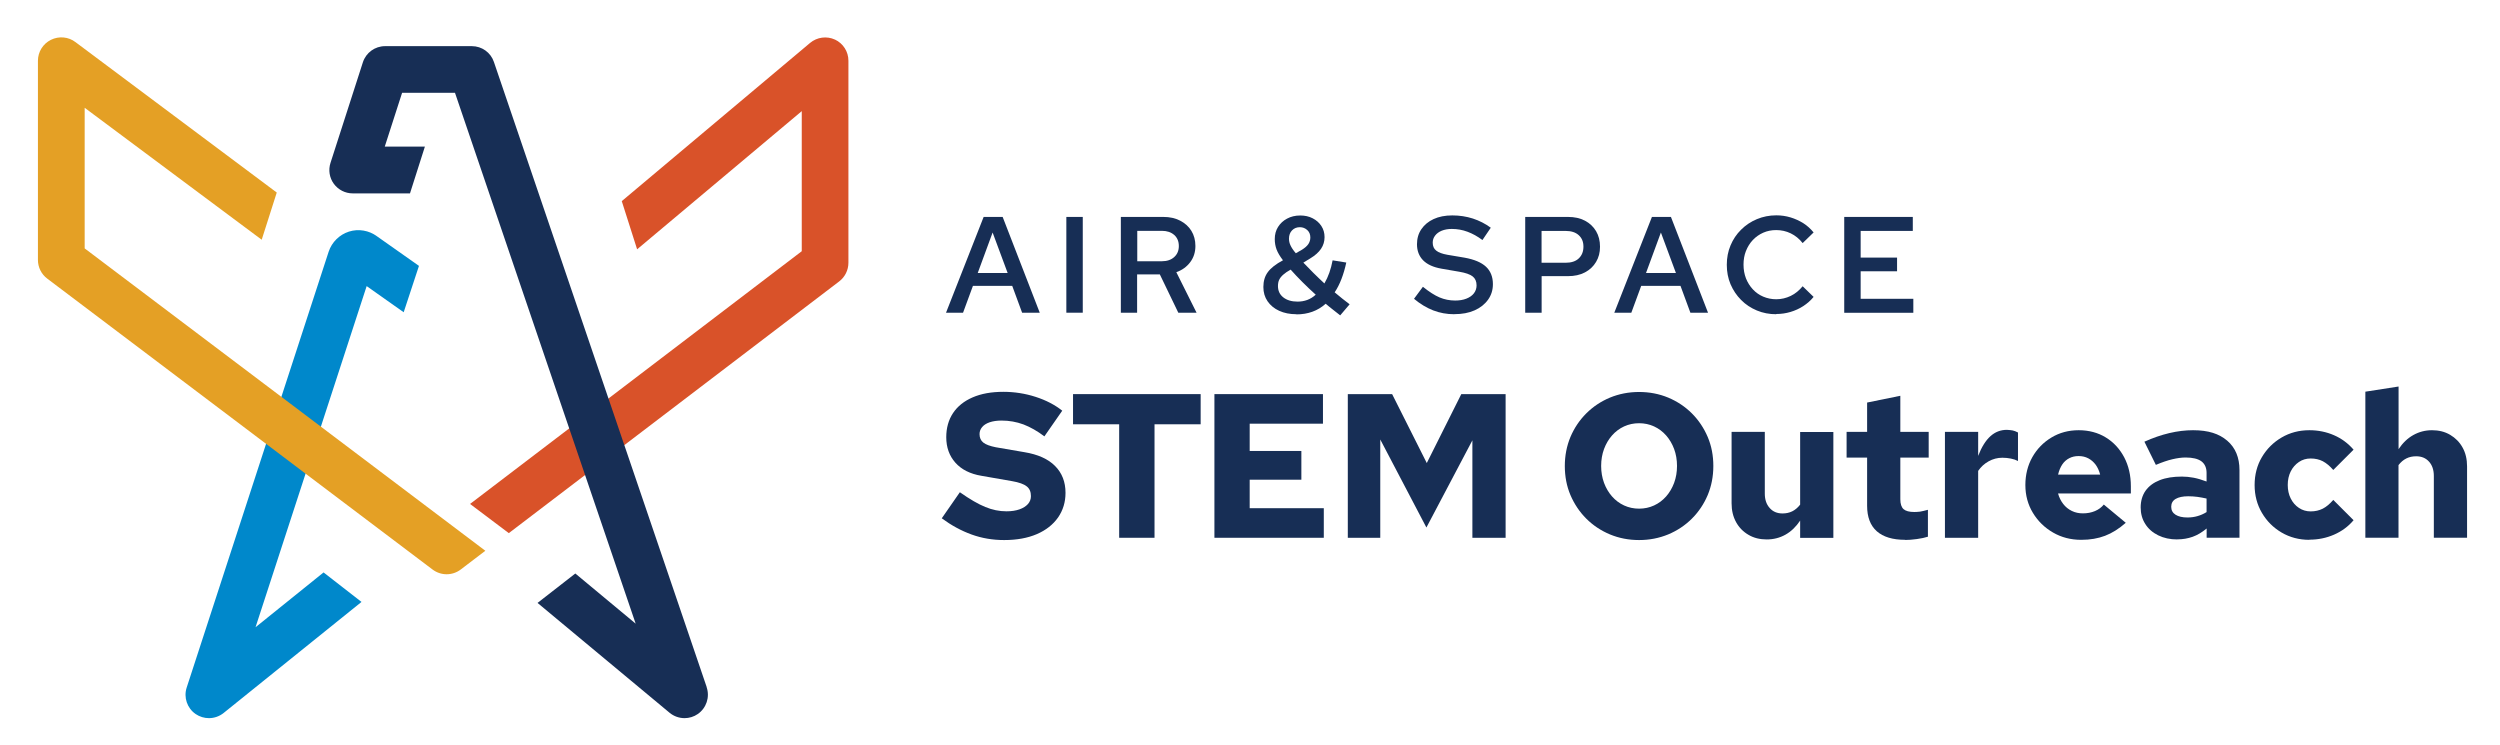 <svg xmlns="http://www.w3.org/2000/svg" width="245" height="73" viewBox="0 0 245 73" fill="none">
  <path d="M98.394 52.925C97.284 52.925 96.219 52.746 95.213 52.381C94.207 52.016 93.231 51.487 92.293 50.794L94.066 48.239C95.042 48.925 95.876 49.409 96.561 49.685C97.246 49.968 97.932 50.109 98.632 50.109C99.131 50.109 99.556 50.042 99.913 49.916C100.271 49.789 100.546 49.61 100.74 49.394C100.934 49.171 101.031 48.917 101.031 48.619C101.031 48.202 100.897 47.882 100.621 47.666C100.345 47.443 99.869 47.271 99.183 47.152L96.189 46.63C95.071 46.444 94.222 46.012 93.626 45.342C93.03 44.672 92.733 43.837 92.733 42.846C92.733 41.938 92.956 41.148 93.395 40.485C93.835 39.822 94.475 39.308 95.317 38.943C96.159 38.578 97.157 38.399 98.327 38.399C99.414 38.399 100.465 38.563 101.485 38.891C102.506 39.219 103.377 39.673 104.1 40.247L102.349 42.764C101.664 42.243 100.978 41.856 100.301 41.595C99.615 41.342 98.9 41.215 98.148 41.215C97.694 41.215 97.306 41.275 96.978 41.386C96.658 41.498 96.412 41.655 96.248 41.856C96.077 42.057 95.995 42.288 95.995 42.541C95.995 42.906 96.122 43.182 96.368 43.375C96.613 43.569 97.023 43.718 97.582 43.83L100.397 44.314C101.708 44.53 102.714 44.977 103.392 45.662C104.077 46.347 104.42 47.227 104.42 48.299C104.42 49.208 104.174 50.012 103.69 50.713C103.198 51.413 102.506 51.957 101.612 52.344C100.71 52.731 99.645 52.925 98.416 52.925H98.394Z" fill="#172E55"/>
  <path d="M109.679 52.702V41.58H105.157V38.623H117.664V41.58H113.143V52.702H109.679Z" fill="#172E55"/>
  <path d="M119.013 52.702V38.623H129.65V41.521H122.469V44.195H127.534V47.011H122.469V49.804H129.732V52.702H119.013Z" fill="#172E55"/>
  <path d="M132.085 52.702V38.623H136.428L139.825 45.379L143.207 38.623H147.55V52.702H144.294V43.152L139.788 51.696L135.266 43.07V52.702H132.085Z" fill="#172E55"/>
  <path d="M160.63 52.925C159.609 52.925 158.656 52.738 157.777 52.373C156.89 52.001 156.116 51.487 155.453 50.824C154.79 50.161 154.276 49.386 153.903 48.515C153.531 47.636 153.352 46.69 153.352 45.669C153.352 44.649 153.538 43.703 153.903 42.824C154.276 41.945 154.79 41.178 155.453 40.515C156.116 39.852 156.89 39.338 157.777 38.965C158.663 38.6 159.617 38.414 160.63 38.414C161.643 38.414 162.604 38.6 163.483 38.965C164.369 39.338 165.144 39.852 165.807 40.515C166.47 41.178 166.984 41.952 167.356 42.824C167.729 43.703 167.907 44.649 167.907 45.669C167.907 46.69 167.721 47.636 167.356 48.515C166.984 49.394 166.47 50.161 165.807 50.824C165.144 51.487 164.369 52.001 163.483 52.373C162.596 52.738 161.643 52.925 160.63 52.925ZM160.63 49.848C161.151 49.848 161.643 49.744 162.097 49.535C162.552 49.327 162.946 49.029 163.282 48.649C163.617 48.269 163.877 47.822 164.064 47.323C164.25 46.816 164.347 46.265 164.347 45.662C164.347 45.059 164.25 44.507 164.064 44.001C163.877 43.502 163.617 43.055 163.282 42.675C162.946 42.295 162.552 41.997 162.097 41.788C161.643 41.58 161.151 41.476 160.63 41.476C160.108 41.476 159.617 41.58 159.162 41.788C158.708 41.997 158.313 42.295 157.978 42.675C157.643 43.055 157.382 43.502 157.196 44.001C157.01 44.507 156.913 45.059 156.913 45.662C156.913 46.265 157.01 46.816 157.196 47.323C157.382 47.822 157.643 48.269 157.978 48.649C158.313 49.029 158.708 49.327 159.162 49.535C159.617 49.744 160.108 49.848 160.63 49.848Z" fill="#172E55"/>
  <path d="M173.129 52.865C172.459 52.865 171.863 52.717 171.349 52.411C170.835 52.113 170.425 51.696 170.135 51.167C169.844 50.638 169.695 50.027 169.695 49.327V42.325H172.951V48.381C172.951 48.955 173.107 49.424 173.427 49.782C173.74 50.139 174.157 50.318 174.686 50.318C175.036 50.318 175.357 50.251 175.64 50.109C175.923 49.968 176.183 49.752 176.414 49.454V42.333H179.669V52.709H176.414V51.018C176.012 51.621 175.535 52.083 174.977 52.396C174.418 52.709 173.807 52.865 173.137 52.865H173.129Z" fill="#172E55"/>
  <path d="M186.702 52.902C185.48 52.902 184.556 52.619 183.923 52.061C183.29 51.495 182.977 50.668 182.977 49.565V44.843H180.966V42.325H182.977V39.45L186.232 38.787V42.325H189.011V44.843H186.232V48.925C186.232 49.379 186.337 49.699 186.545 49.893C186.754 50.079 187.104 50.176 187.603 50.176C187.789 50.176 187.975 50.161 188.169 50.139C188.355 50.109 188.608 50.05 188.936 49.96V52.597C188.638 52.694 188.281 52.768 187.849 52.828C187.417 52.888 187.037 52.917 186.702 52.917V52.902Z" fill="#172E55"/>
  <path d="M190.604 52.702V42.325H193.86V44.679C194.195 43.807 194.597 43.167 195.059 42.75C195.521 42.333 196.057 42.124 196.675 42.124C196.899 42.139 197.093 42.154 197.242 42.184C197.391 42.213 197.562 42.281 197.763 42.385V45.178C197.562 45.074 197.331 44.992 197.063 44.94C196.795 44.888 196.519 44.858 196.236 44.858C195.752 44.858 195.305 44.977 194.888 45.208C194.471 45.439 194.128 45.752 193.86 46.147V52.702H190.604Z" fill="#172E55"/>
  <path d="M203.961 52.903C202.94 52.903 202.017 52.664 201.197 52.188C200.37 51.711 199.715 51.07 199.223 50.258C198.732 49.446 198.486 48.538 198.486 47.532C198.486 46.526 198.717 45.603 199.171 44.798C199.626 43.994 200.251 43.353 201.041 42.876C201.83 42.4 202.724 42.161 203.715 42.161C204.706 42.161 205.607 42.4 206.367 42.869C207.134 43.338 207.73 43.986 208.17 44.813C208.602 45.64 208.825 46.586 208.825 47.658V48.359H201.689C201.793 48.746 201.965 49.089 202.195 49.387C202.426 49.685 202.702 49.908 203.037 50.072C203.372 50.236 203.737 50.31 204.125 50.31C204.557 50.31 204.944 50.236 205.302 50.087C205.659 49.938 205.95 49.722 206.173 49.446L208.326 51.234C207.656 51.822 206.978 52.247 206.292 52.508C205.607 52.769 204.832 52.903 203.961 52.903ZM201.689 46.511H205.816C205.719 46.139 205.57 45.811 205.376 45.543C205.175 45.275 204.937 45.066 204.654 44.917C204.371 44.768 204.058 44.694 203.708 44.694C203.357 44.694 203.067 44.761 202.791 44.902C202.516 45.044 202.285 45.245 202.106 45.513C201.927 45.781 201.786 46.109 201.696 46.496L201.689 46.511Z" fill="#172E55"/>
  <path d="M213.369 52.865C212.668 52.865 212.05 52.731 211.506 52.463C210.963 52.195 210.538 51.83 210.24 51.353C209.935 50.884 209.786 50.34 209.786 49.722C209.786 49.104 209.95 48.53 210.27 48.083C210.59 47.636 211.052 47.294 211.655 47.055C212.259 46.817 212.981 46.705 213.83 46.705C214.203 46.705 214.59 46.742 214.978 46.817C215.365 46.891 215.79 47.018 216.244 47.189V46.347C216.244 45.841 216.073 45.461 215.737 45.208C215.402 44.962 214.888 44.835 214.188 44.835C213.801 44.835 213.369 44.895 212.892 45.007C212.415 45.118 211.879 45.305 211.275 45.558L210.151 43.286C211.827 42.534 213.413 42.161 214.918 42.161C216.423 42.161 217.466 42.504 218.27 43.189C219.067 43.874 219.469 44.835 219.469 46.064V52.701H216.251V51.793C215.797 52.165 215.343 52.441 214.881 52.605C214.419 52.769 213.92 52.858 213.376 52.858L213.369 52.865ZM212.78 49.67C212.78 50.005 212.922 50.266 213.205 50.444C213.488 50.623 213.875 50.713 214.374 50.713C214.724 50.713 215.052 50.668 215.357 50.578C215.663 50.489 215.961 50.362 216.244 50.184V48.858C215.946 48.791 215.655 48.739 215.357 48.694C215.06 48.657 214.762 48.634 214.449 48.634C213.912 48.634 213.503 48.724 213.212 48.895C212.922 49.066 212.78 49.327 212.78 49.662V49.67Z" fill="#172E55"/>
  <path d="M226.322 52.903C225.317 52.903 224.408 52.664 223.596 52.188C222.784 51.711 222.143 51.07 221.667 50.258C221.19 49.446 220.952 48.538 220.952 47.532C220.952 46.526 221.19 45.603 221.667 44.798C222.143 43.994 222.784 43.353 223.596 42.876C224.408 42.4 225.317 42.161 226.322 42.161C227.179 42.161 227.984 42.325 228.736 42.653C229.488 42.98 230.121 43.457 230.65 44.068L228.661 46.057C228.326 45.67 227.983 45.386 227.633 45.2C227.283 45.022 226.889 44.932 226.449 44.932C226.01 44.932 225.637 45.044 225.294 45.275C224.952 45.506 224.684 45.811 224.49 46.199C224.296 46.586 224.199 47.033 224.199 47.524C224.199 48.016 224.296 48.463 224.49 48.85C224.684 49.238 224.952 49.55 225.294 49.774C225.637 50.005 226.024 50.117 226.449 50.117C226.874 50.117 227.283 50.027 227.633 49.849C227.983 49.67 228.326 49.379 228.661 48.992L230.65 50.981C230.129 51.599 229.488 52.068 228.736 52.396C227.984 52.724 227.179 52.888 226.322 52.888V52.903Z" fill="#172E55"/>
  <path d="M231.805 52.701V38.385L235.06 37.878V44.016C235.462 43.413 235.939 42.951 236.498 42.638C237.056 42.325 237.667 42.161 238.338 42.161C239.008 42.161 239.604 42.31 240.118 42.615C240.632 42.921 241.042 43.331 241.332 43.859C241.63 44.388 241.772 45.007 241.772 45.699V52.701H238.516V46.645C238.516 46.057 238.36 45.588 238.04 45.237C237.727 44.887 237.31 44.716 236.781 44.716C236.431 44.716 236.11 44.783 235.827 44.925C235.537 45.066 235.283 45.282 235.053 45.58V52.701H231.797H231.805Z" fill="#172E55"/>
  <path d="M92.71 30.645L96.397 21.259H98.26L101.895 30.645H100.167L99.198 28.015H95.347L94.379 30.645H92.703H92.71ZM95.816 26.757H98.751L97.276 22.786L95.816 26.757Z" fill="#172E55"/>
  <path d="M104.502 30.645V21.259H106.111V30.645H104.502Z" fill="#172E55"/>
  <path d="M109.843 30.645V21.259H114.014C114.632 21.259 115.176 21.378 115.653 21.624C116.129 21.87 116.494 22.198 116.755 22.622C117.016 23.047 117.15 23.539 117.15 24.105C117.15 24.716 116.979 25.244 116.643 25.691C116.308 26.138 115.854 26.474 115.28 26.675L117.262 30.645H115.474L113.664 26.891H111.437V30.645H109.828H109.843ZM111.452 25.602H113.865C114.364 25.602 114.766 25.468 115.072 25.192C115.377 24.917 115.526 24.559 115.526 24.112C115.526 23.665 115.377 23.293 115.072 23.025C114.766 22.756 114.364 22.622 113.865 22.622H111.452V25.602Z" fill="#172E55"/>
  <path d="M127.042 30.794C126.409 30.794 125.851 30.683 125.359 30.459C124.875 30.236 124.495 29.923 124.219 29.521C123.944 29.118 123.81 28.657 123.81 28.128C123.81 27.554 123.951 27.07 124.242 26.675C124.525 26.28 125.024 25.886 125.731 25.506C125.433 25.118 125.225 24.768 125.106 24.455C124.987 24.135 124.927 23.8 124.927 23.427C124.927 22.98 125.031 22.586 125.247 22.243C125.463 21.9 125.754 21.625 126.134 21.424C126.506 21.222 126.938 21.118 127.422 21.118C127.877 21.118 128.286 21.208 128.644 21.394C129.002 21.58 129.285 21.826 129.493 22.146C129.702 22.466 129.806 22.824 129.806 23.241C129.806 23.658 129.694 24.038 129.463 24.381C129.232 24.724 128.882 25.036 128.413 25.319L127.728 25.736C128.033 26.057 128.361 26.392 128.711 26.742C129.061 27.092 129.426 27.435 129.791 27.778C129.977 27.457 130.141 27.107 130.275 26.727C130.409 26.347 130.514 25.945 130.596 25.513L131.936 25.729C131.81 26.31 131.653 26.846 131.467 27.331C131.281 27.815 131.057 28.262 130.797 28.649C131.05 28.865 131.296 29.066 131.549 29.267C131.802 29.461 132.033 29.647 132.264 29.819L131.34 30.906C131.117 30.727 130.886 30.541 130.64 30.355C130.394 30.169 130.156 29.968 129.918 29.766C129.136 30.467 128.175 30.809 127.05 30.809L127.042 30.794ZM127.154 29.558C127.497 29.558 127.81 29.506 128.115 29.394C128.413 29.282 128.689 29.111 128.942 28.88C128.495 28.478 128.063 28.068 127.638 27.643C127.214 27.219 126.834 26.817 126.484 26.422C126.178 26.593 125.933 26.757 125.754 26.921C125.568 27.085 125.441 27.249 125.359 27.42C125.277 27.591 125.24 27.8 125.24 28.031C125.24 28.493 125.411 28.865 125.761 29.141C126.111 29.416 126.573 29.558 127.154 29.558ZM126.975 24.828L127.609 24.463C127.884 24.291 128.085 24.113 128.219 23.919C128.346 23.725 128.413 23.509 128.413 23.271C128.413 22.973 128.316 22.735 128.115 22.548C127.914 22.362 127.668 22.265 127.385 22.265C127.072 22.265 126.819 22.37 126.618 22.578C126.417 22.787 126.32 23.062 126.32 23.39C126.32 23.614 126.365 23.83 126.469 24.046C126.566 24.262 126.737 24.522 126.99 24.82L126.975 24.828Z" fill="#172E55"/>
  <path d="M142.514 30.794C141.784 30.794 141.091 30.667 140.443 30.414C139.795 30.161 139.169 29.781 138.573 29.282L139.445 28.105C140.056 28.597 140.599 28.947 141.076 29.148C141.553 29.349 142.067 29.453 142.611 29.453C143.02 29.453 143.385 29.394 143.706 29.267C144.026 29.14 144.272 28.969 144.443 28.746C144.614 28.522 144.704 28.261 144.704 27.971C144.704 27.584 144.577 27.293 144.324 27.092C144.071 26.891 143.631 26.734 143.005 26.63L141.277 26.332C140.465 26.191 139.862 25.915 139.46 25.505C139.065 25.096 138.864 24.574 138.864 23.941C138.864 23.375 139.005 22.883 139.296 22.459C139.586 22.034 139.981 21.706 140.495 21.468C141.009 21.23 141.62 21.11 142.328 21.11C143.035 21.11 143.706 21.215 144.339 21.416C144.972 21.624 145.56 21.922 146.097 22.317L145.277 23.524C144.801 23.166 144.316 22.898 143.817 22.712C143.318 22.526 142.804 22.436 142.275 22.436C141.903 22.436 141.575 22.496 141.292 22.608C141.009 22.727 140.793 22.883 140.637 23.092C140.48 23.3 140.406 23.524 140.406 23.777C140.406 24.12 140.517 24.381 140.748 24.559C140.979 24.745 141.344 24.88 141.851 24.969L143.527 25.252C144.473 25.423 145.173 25.714 145.627 26.138C146.074 26.556 146.305 27.129 146.305 27.844C146.305 28.418 146.149 28.924 145.829 29.371C145.508 29.818 145.069 30.168 144.51 30.414C143.944 30.667 143.288 30.787 142.536 30.787L142.514 30.794Z" fill="#172E55"/>
  <path d="M149.471 30.645V21.259H153.665C154.298 21.259 154.849 21.378 155.319 21.624C155.788 21.87 156.153 22.213 156.414 22.652C156.674 23.092 156.801 23.598 156.801 24.179C156.801 24.76 156.674 25.23 156.414 25.669C156.153 26.109 155.788 26.451 155.319 26.697C154.849 26.943 154.298 27.062 153.665 27.062H151.08V30.645H149.471ZM151.08 25.751H153.412C153.985 25.751 154.425 25.61 154.723 25.319C155.028 25.029 155.177 24.649 155.177 24.172C155.177 23.695 155.028 23.337 154.723 23.055C154.417 22.771 153.985 22.63 153.419 22.63H151.073V25.751H151.08Z" fill="#172E55"/>
  <path d="M158.201 30.645L161.889 21.259H163.751L167.386 30.645H165.658L164.689 28.015H160.838L159.87 30.645H158.194H158.201ZM161.308 26.757H164.242L162.768 22.786L161.308 26.757Z" fill="#172E55"/>
  <path d="M174.075 30.794C173.398 30.794 172.764 30.675 172.176 30.429C171.587 30.183 171.066 29.841 170.626 29.394C170.187 28.954 169.844 28.44 169.591 27.852C169.345 27.263 169.226 26.638 169.226 25.952C169.226 25.267 169.345 24.641 169.591 24.053C169.837 23.464 170.18 22.95 170.626 22.511C171.066 22.071 171.587 21.721 172.176 21.476C172.764 21.23 173.398 21.103 174.075 21.103C174.56 21.103 175.021 21.17 175.468 21.304C175.915 21.438 176.332 21.632 176.72 21.87C177.107 22.116 177.442 22.422 177.733 22.779L176.66 23.822C176.332 23.405 175.938 23.084 175.491 22.868C175.044 22.652 174.574 22.548 174.068 22.548C173.614 22.548 173.189 22.63 172.802 22.801C172.414 22.973 172.072 23.211 171.781 23.517C171.491 23.822 171.267 24.187 171.103 24.597C170.939 25.006 170.865 25.453 170.865 25.937C170.865 26.422 170.947 26.869 171.103 27.278C171.267 27.688 171.491 28.046 171.781 28.358C172.072 28.671 172.414 28.91 172.802 29.073C173.189 29.237 173.614 29.327 174.068 29.327C174.567 29.327 175.044 29.215 175.491 28.999C175.938 28.783 176.325 28.463 176.66 28.053L177.733 29.096C177.45 29.446 177.107 29.744 176.72 29.997C176.332 30.25 175.915 30.437 175.468 30.571C175.021 30.705 174.56 30.772 174.075 30.772V30.794Z" fill="#172E55"/>
  <path d="M180.735 30.645V21.259H187.454V22.63H182.344V25.244H185.912V26.585H182.344V29.282H187.506V30.652H180.735V30.645Z" fill="#172E55"/>
  <path d="M25.043 61.469L35.933 28.038L39.561 30.601L41.058 26.057L36.947 23.159C36.164 22.578 35.129 22.399 34.198 22.697C33.267 22.995 32.522 23.725 32.209 24.664L18.294 67.384C17.981 68.344 18.339 69.402 19.173 69.976C19.568 70.244 20.022 70.378 20.477 70.378C20.983 70.378 21.497 70.207 21.914 69.872L35.427 58.989L31.71 56.098L25.043 61.469ZM34.309 26.891C34.309 26.891 34.272 26.869 34.257 26.854C34.272 26.869 34.295 26.876 34.309 26.891Z" fill="#0088CB"/>
  <path d="M81.827 3.881C81.022 3.509 80.069 3.635 79.384 4.209L60.933 19.71L62.437 24.433L78.572 10.891V24.619L46.065 49.387L49.863 52.247L82.244 27.576C82.81 27.144 83.145 26.466 83.145 25.751V5.952C83.145 5.058 82.632 4.254 81.82 3.874L81.827 3.881Z" fill="#D95229"/>
  <path d="M8.298 24.343V10.563L25.647 23.494L27.122 18.869L7.397 4.127C6.704 3.598 5.773 3.516 4.991 3.903C4.208 4.291 3.717 5.088 3.717 5.952V25.476C3.717 26.191 4.052 26.869 4.626 27.301L42.392 55.815C42.802 56.121 43.286 56.277 43.77 56.277C44.254 56.277 44.746 56.121 45.156 55.808L47.562 53.975L8.298 24.343Z" fill="#E4A025"/>
  <path d="M69.26 67.347L48.403 6.071C48.09 5.14 47.219 4.522 46.235 4.522H37.743C36.745 4.522 35.866 5.163 35.561 6.109L32.388 15.964C32.164 16.664 32.283 17.424 32.715 18.012C33.148 18.601 33.833 18.951 34.563 18.951H40.179L41.639 14.37H37.706L39.405 9.096H44.589L62.295 61.119L56.381 56.203L52.679 59.086L65.618 69.85C66.042 70.2 66.564 70.378 67.085 70.378C67.539 70.378 67.994 70.244 68.381 69.976C69.223 69.395 69.581 68.323 69.253 67.354L69.26 67.347Z" fill="#172E55"/>
</svg>
